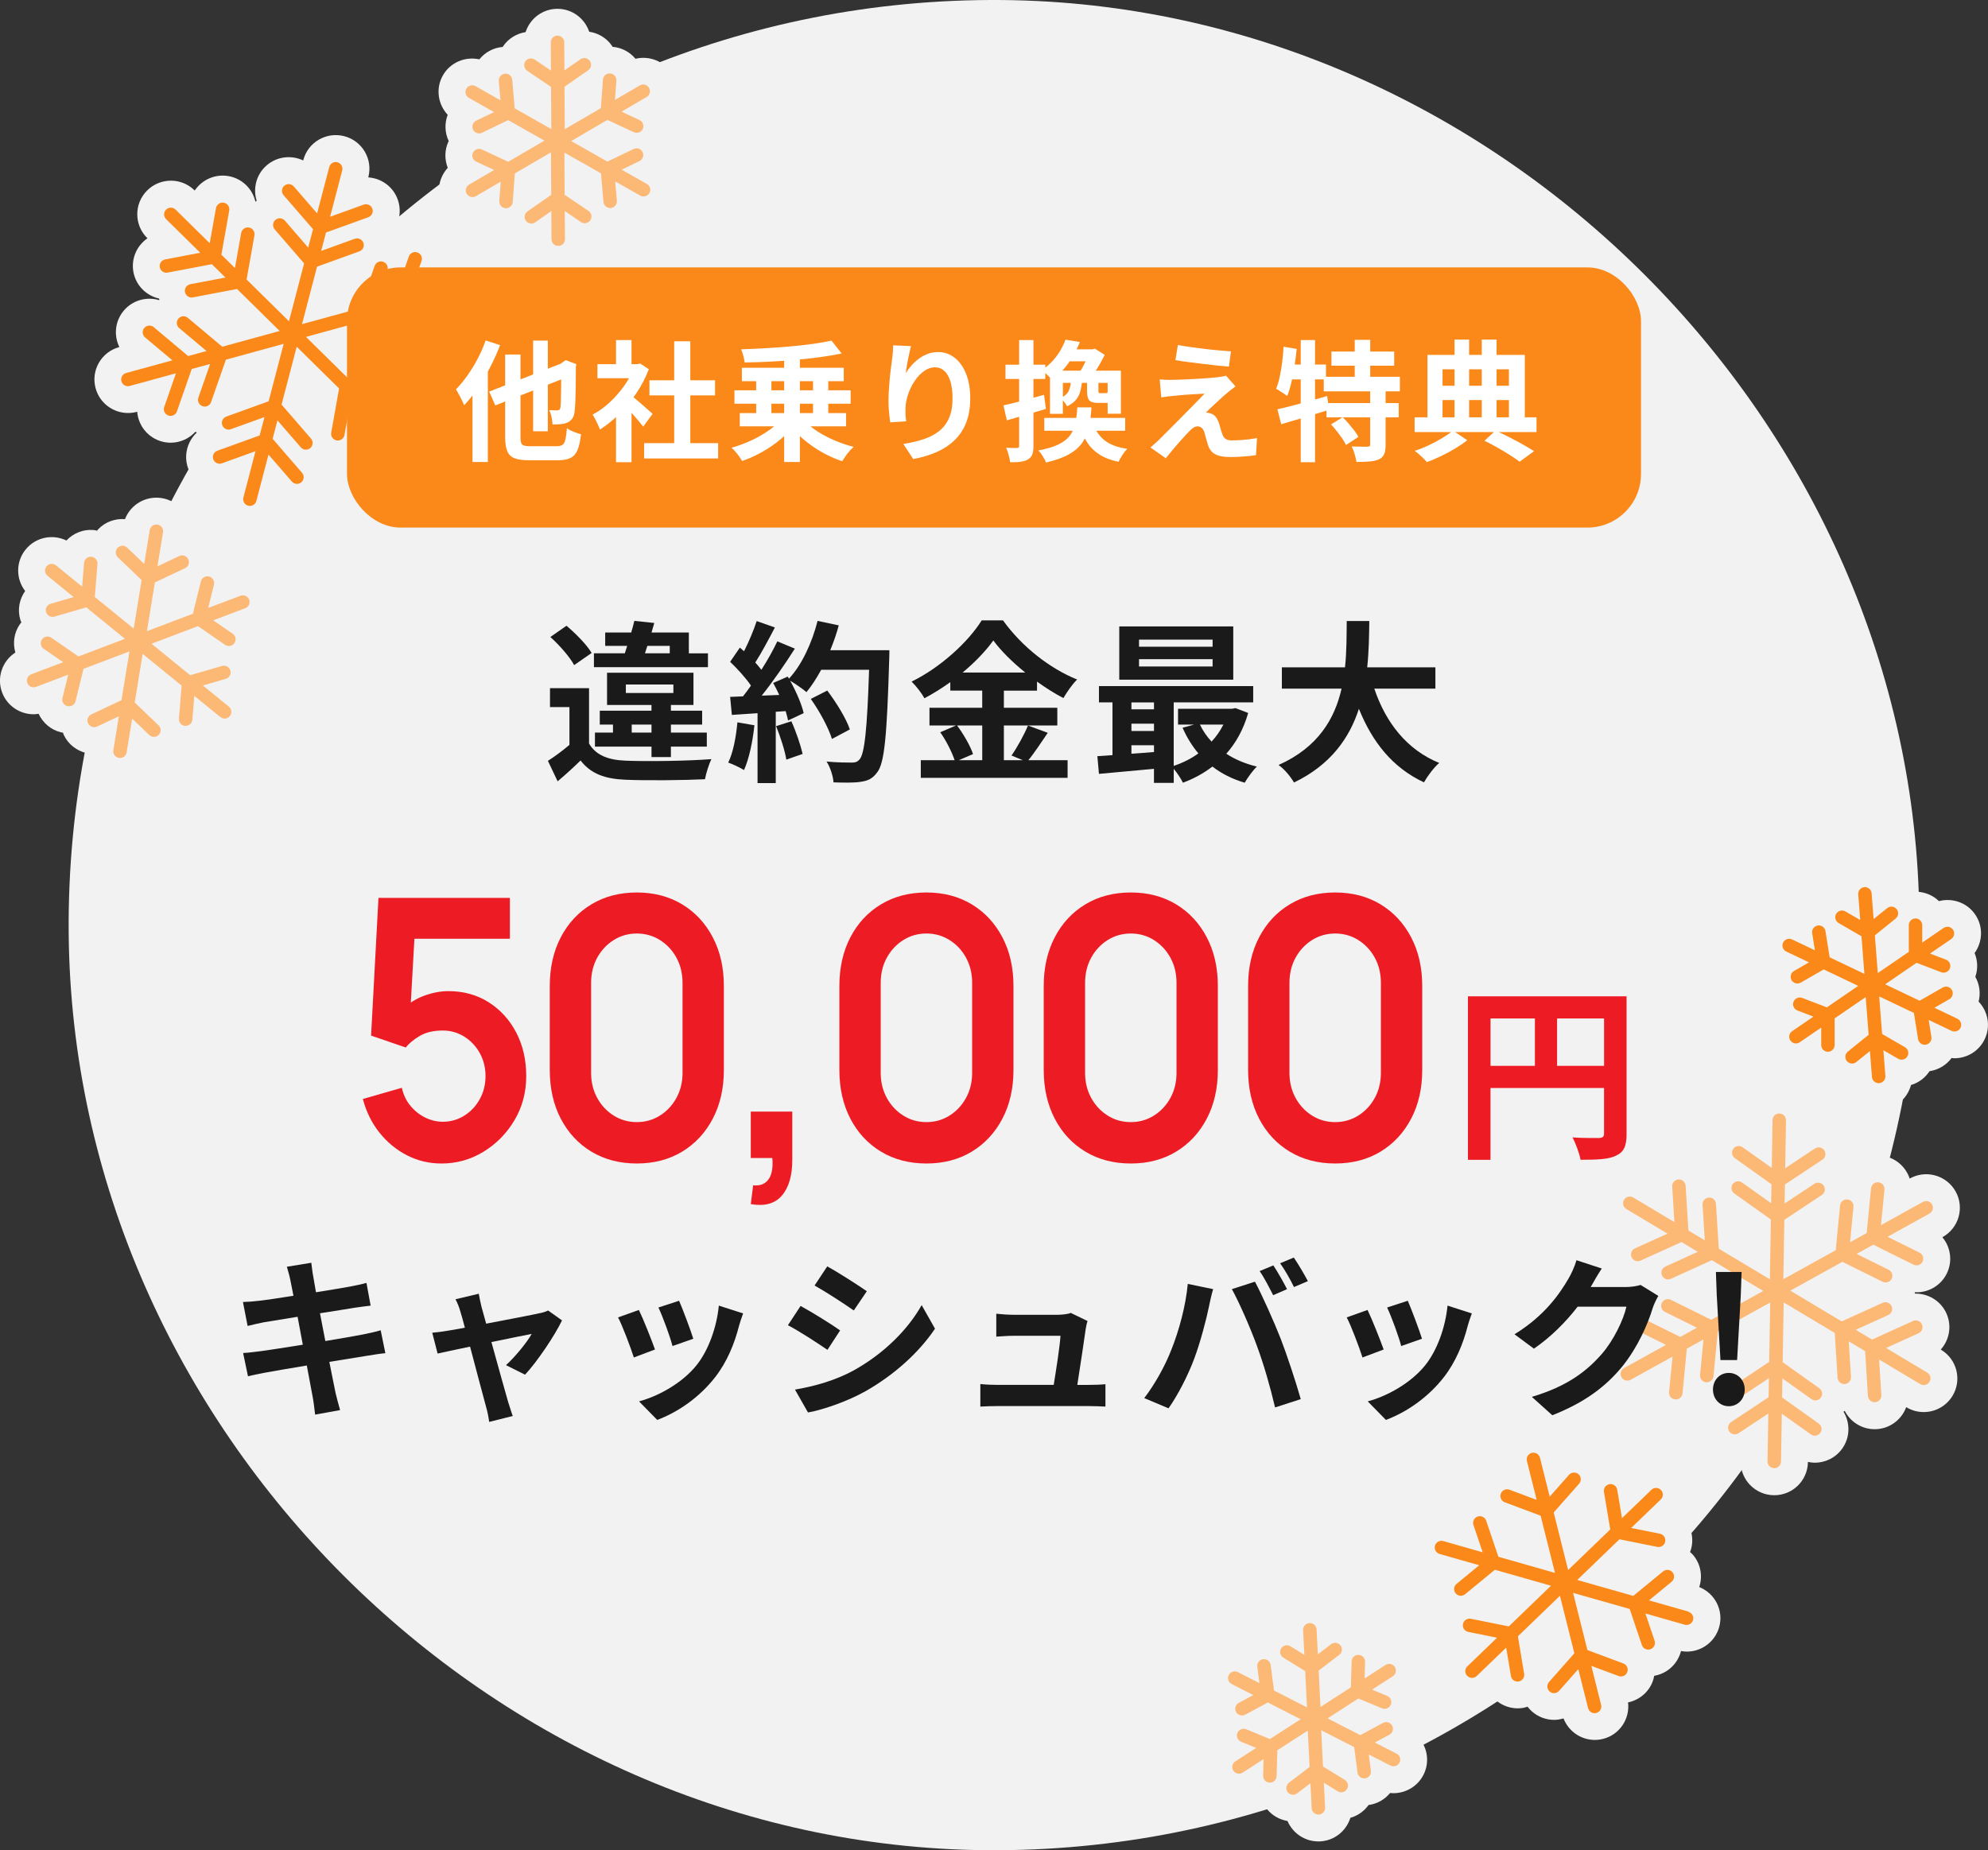 <?xml version="1.0" encoding="UTF-8"?>
<svg id="_レイヤー_2" data-name="レイヤー 2" xmlns="http://www.w3.org/2000/svg" viewBox="0 0 667.09 621">
  <rect x="0" y="0" width="667.09" height="621" fill="#333333" stroke="none"/>
  <defs>
    <style>
      .cls-1 {
        fill: #fcb875;
      }

      .cls-2 {
        fill: #ed1c24;
      }

      .cls-3 {
        fill: #fa8919;
      }

      .cls-4 {
        fill: #fff;
      }

      .cls-5 {
        fill: #f2f2f2;
      }

      .cls-6 {
        fill: #1a1a1a;
      }
    </style>
  </defs>
  <g id="_キャンペーン概要" data-name="キャンペーン概要">
    <g>
      <g>
        <path class="cls-5" d="M644.03,307.8c1.48,173.63-139.57,314.67-313.19,313.19-165.96-1.41-306.37-141.83-307.79-307.79C21.58,139.58,162.62-1.47,336.25.01c165.95,1.41,306.37,141.83,307.79,307.79Z"/>
        <g>
          <g>
            <path class="cls-5" d="M570.19,532.69c1.17-3.55.58-7.6-1.98-10.69-.33-.4-.72-.73-1.09-1.08.21-.55.39-1.12.51-1.71.79-3.93-.59-7.78-3.29-10.36,3.67-4.36,3.57-10.83-.47-15.02-4.05-4.2-10.55-4.53-15.05-1.01-2.5-2.74-6.28-4.22-10.21-3.56-.5.08-.97.25-1.44.39-.44-.57-.93-1.11-1.49-1.61-3.01-2.65-7.04-3.38-10.63-2.33-2.04-5.19-7.63-8.21-13.19-6.82-5.56,1.39-9.07,6.68-8.42,12.21-3.65.77-6.85,3.3-8.25,7.05-.24.63-.39,1.27-.51,1.91-.56.1-1.11.19-1.67.38-3.77,1.27-6.41,4.33-7.32,7.91-5.63-1-11.21,2.34-12.81,7.94-1.6,5.6,1.37,11.38,6.68,13.5-1.18,3.55-.58,7.6,1.97,10.7.34.41.74.73,1.12,1.08-.21.55-.41,1.11-.53,1.71-.8,3.94.59,7.79,3.31,10.37-3.7,4.36-3.6,10.87.46,15.06,2.22,2.29,5.16,3.44,8.12,3.44,2.47,0,4.91-.85,6.95-2.46,2.09,2.29,5.08,3.69,8.31,3.69.62,0,1.24-.05,1.87-.16.5-.08.97-.25,1.44-.39.44.57.93,1.11,1.49,1.61,2.15,1.89,4.81,2.81,7.46,2.81,1.06,0,2.1-.2,3.12-.49,1.69,4.37,5.89,7.22,10.49,7.22.91,0,1.83-.11,2.75-.34,5.58-1.39,9.08-6.7,8.42-12.25,3.66-.77,6.86-3.3,8.27-7.05.23-.62.38-1.25.5-1.88.56-.1,1.12-.23,1.68-.42,3.76-1.26,6.4-4.32,7.32-7.89.65.11,1.3.19,1.94.19,4.92,0,9.44-3.23,10.85-8.19,1.59-5.59-1.37-11.35-6.66-13.47Z"/>
            <path class="cls-5" d="M476.02,583.14c.7-2.61.47-5.46-.86-8.03.93-2.58.88-5.28-.01-7.69,2.74-3.67,3.09-8.78.45-12.85-2.63-4.04-7.42-5.81-11.88-4.83-1.83-1.81-4.28-2.99-7.02-3.21-1.8-2.19-4.25-3.53-6.86-3.96-1.81-4.19-6.04-7.04-10.88-6.8-4.85.24-8.8,3.51-10.18,7.88-2.41.67-4.58,2.15-6.13,4.31h0c-2.97.39-5.5,1.92-7.26,4.06-4.47-.43-8.95,1.83-11.12,6.06-2.17,4.23-1.38,9.18,1.58,12.55-.7,2.6-.47,5.45.86,8.03-.94,2.58-.88,5.27,0,7.68-2.75,3.67-3.11,8.78-.47,12.85,2.16,3.33,5.79,5.14,9.49,5.14.81,0,1.62-.11,2.43-.29,1.83,1.81,4.27,2.98,7.02,3.21,1.8,2.18,4.24,3.5,6.85,3.94,1.73,4.05,5.73,6.86,10.35,6.86.19,0,.38,0,.57-.01,4.86-.24,8.81-3.53,10.18-7.91,2.4-.68,4.56-2.15,6.1-4.3,0,0,0,0,0,0,2.96-.39,5.47-1.9,7.23-4.03.37.04.75.06,1.12.06,4.1,0,8.06-2.24,10.06-6.13,2.18-4.24,1.38-9.2-1.61-12.57Z"/>
            <path class="cls-5" d="M663.94,336.17c.69-2.71.38-5.68-1.1-8.31.93-2.7.78-5.52-.25-7.98,2.72-3.75,2.97-8.94.18-12.97-2.77-4.01-7.68-5.63-12.14-4.46-1.92-1.86-4.5-3.02-7.36-3.15-1.91-2.25-4.51-3.57-7.23-3.9-1.89-4.2-6.24-7-11.12-6.63-4.89.37-8.78,3.82-9.99,8.3-2.51.73-4.74,2.33-6.27,4.67-.04,0-.08,0-.12,0-3.03.48-5.57,2.13-7.27,4.4-4.53-.36-9.02,2.01-11.09,6.34-2.08,4.34-1.1,9.31,2.03,12.6-.69,2.71-.38,5.68,1.1,8.3-.93,2.7-.78,5.51.24,7.97-2.73,3.75-2.99,8.93-.21,12.97,2.19,3.18,5.72,4.89,9.31,4.89.96,0,1.93-.15,2.88-.4,1.92,1.85,4.5,3.01,7.35,3.13,1.9,2.24,4.49,3.51,7.21,3.85,1.76,4,5.74,6.74,10.29,6.74.29,0,.59-.01.89-.03,4.9-.38,8.78-3.85,9.98-8.33,2.49-.73,4.72-2.33,6.23-4.65.04,0,.08,0,.12-.01,3.03-.48,5.58-2.13,7.28-4.41.3.02.61.1.91.1,4.21,0,8.26-2.36,10.19-6.41,2.08-4.34,1.1-9.33-2.05-12.62Z"/>
            <path class="cls-5" d="M651.32,452.99l-.07-.04c2.89-3.23,3.78-7.97,1.87-12.17-1.92-4.21-6.12-6.66-10.47-6.59-.06-.11-.12-.21-.18-.31.03-.06.07-.11.1-.17.18,0,.36.03.55.03,4.15,0,8.15-2.29,10.12-6.26,2.05-4.13,1.32-8.9-1.46-12.22l.06-.04c5.45-3.02,7.42-9.88,4.39-15.31-3.03-5.44-9.9-7.4-15.35-4.38l-.07.04c-1.36-4.12-5.03-7.26-9.63-7.7-4.62-.44-8.84,1.96-10.95,5.76-.13,0-.26,0-.39,0-.03-.05-.05-.1-.08-.15,2.37-3.65,2.5-8.5-.07-12.35-2.56-3.84-7.06-5.59-11.34-4.85v-.09c.11-6.22-4.86-11.35-11.09-11.45-6.23-.13-11.37,4.85-11.48,11.07v.09c-4.25-.88-8.82.72-11.5,4.47-2.69,3.76-2.72,8.61-.48,12.34-.07.11-.13.23-.19.34-.06,0-.11,0-.17,0-1.99-3.87-6.13-6.42-10.75-6.12-4.61.29-8.39,3.31-9.88,7.37l-.07-.04c-5.34-3.2-12.28-1.48-15.49,3.86-3.21,5.33-1.48,12.25,3.87,15.45l.08.05c-2.9,3.23-3.79,7.98-1.87,12.17,1.89,4.15,5.99,6.6,10.28,6.6.06,0,.11-.02.17-.02.06.13.13.25.2.37-.02.04-.05.08-.08.12-4.35-.22-8.63,2.09-10.69,6.23-2.05,4.13-1.32,8.9,1.46,12.23l-.07.04c-5.45,3.02-7.42,9.88-4.39,15.31,2.06,3.71,5.91,5.8,9.88,5.8,1.85,0,3.73-.46,5.47-1.42l.07-.04c1.36,4.12,5.03,7.26,9.63,7.71.37.03.74.05,1.1.05,4.16,0,7.86-2.3,9.81-5.78.15,0,.31.02.46.02.02.03.03.07.05.1-2.37,3.65-2.5,8.5.06,12.35,2.56,3.84,7.07,5.6,11.35,4.85v.09c-.11,6.22,4.86,11.35,11.1,11.45.07,0,.13,0,.19,0,6.15,0,11.18-4.92,11.28-11.08v-.1c.76.16,1.53.27,2.3.27,3.52,0,6.99-1.64,9.2-4.72,2.69-3.76,2.72-8.61.48-12.34.06-.1.11-.2.17-.29.02,0,.03,0,.04,0,.06,0,.13,0,.19,0,1.89,3.64,5.68,6.1,10,6.1.24,0,.48,0,.72-.02,4.61-.29,8.39-3.31,9.88-7.38l.07.04c1.82,1.09,3.82,1.61,5.8,1.61,3.83,0,7.57-1.95,9.69-5.47,3.21-5.33,1.47-12.25-3.87-15.45Z"/>
            <path class="cls-3" d="M566.6,540.92l-13.27-3.78,7.6-6.24c.96-.79,1.1-2.21.31-3.17-.79-.96-2.22-1.1-3.18-.31l-10,8.22-18.8-5.35,14.16-13.65,12.69,2.55c.15.03.3.05.45.05,1.05,0,1.99-.74,2.21-1.81.25-1.22-.54-2.41-1.77-2.65l-9.64-1.94,9.92-9.57c.9-.86.93-2.29.06-3.18-.87-.9-2.29-.92-3.19-.06l-9.88,9.52-1.6-9.55c-.2-1.22-1.36-2.06-2.6-1.85-1.23.21-2.06,1.37-1.85,2.59l2.11,12.6-14.13,13.62-4.84-19.33,8.52-9.64c.82-.93.73-2.36-.2-3.18-.93-.82-2.36-.73-3.19.2l-6.47,7.32-3.27-13.05c-.3-1.21-1.53-1.94-2.74-1.64-1.21.3-1.95,1.52-1.64,2.73l3.27,13.04-9.13-3.41c-1.17-.44-2.47.15-2.9,1.32-.44,1.16.16,2.46,1.32,2.9l12.04,4.5,4.81,19.2-18.99-5.41-4.08-12.09c-.4-1.18-1.68-1.81-2.86-1.42-1.18.4-1.82,1.68-1.42,2.85l3.09,9.16-13.21-3.77c-1.2-.34-2.45.35-2.79,1.55-.34,1.2.35,2.44,1.55,2.78l13.29,3.79-7.6,6.25c-.96.79-1.1,2.21-.31,3.17.45.54,1.09.82,1.74.82.51,0,1.01-.17,1.43-.51l10-8.22,18.82,5.36-14.15,13.65-12.72-2.56c-1.22-.24-2.41.54-2.66,1.76-.25,1.22.54,2.41,1.77,2.65l9.66,1.95-9.96,9.61c-.9.86-.92,2.29-.05,3.18.44.46,1.03.69,1.62.69s1.13-.21,1.57-.63l9.89-9.53,1.59,9.52c.18,1.1,1.14,1.88,2.22,1.88.12,0,.25-.01.37-.03,1.23-.21,2.06-1.37,1.85-2.59l-2.1-12.57,14.11-13.61,4.84,19.31-8.51,9.63c-.82.93-.74,2.36.2,3.18.43.38.96.56,1.49.56.63,0,1.25-.26,1.69-.76l6.45-7.3,3.28,13.08c.26,1.02,1.18,1.71,2.19,1.71.18,0,.37-.02.55-.07,1.21-.3,1.94-1.53,1.64-2.73l-3.28-13.09,9.15,3.42c1.16.43,2.47-.15,2.91-1.32.44-1.16-.16-2.46-1.32-2.9l-12.06-4.5-4.81-19.2,19,5.41,4.08,12.1c.32.94,1.2,1.54,2.14,1.54.24,0,.48-.04.72-.12,1.18-.4,1.82-1.67,1.42-2.85l-3.09-9.16,13.19,3.76c.21.06.41.09.62.09.98,0,1.89-.65,2.17-1.64.34-1.2-.36-2.44-1.55-2.78Z"/>
            <path class="cls-1" d="M468.61,588.58l-7.28-3.72,4.89-2.63c1.1-.59,1.51-1.96.92-3.05-.59-1.09-1.96-1.51-3.06-.91l-7.62,4.1-10.99-5.62,10.33-6.67,7.94,3.29c.28.12.58.17.86.17.89,0,1.73-.52,2.09-1.39.48-1.15-.07-2.47-1.22-2.94l-5.07-2.1,6.98-4.51c1.04-.68,1.34-2.07.66-3.12-.68-1.04-2.08-1.34-3.12-.66l-7.02,4.54.16-5.59c.04-1.24-.94-2.28-2.19-2.32-1.28-.03-2.29.94-2.32,2.19l-.25,8.69-10.2,6.59-.61-12.21,6.91-5.28c.99-.76,1.18-2.17.42-3.16-.76-.99-2.18-1.17-3.17-.42l-4.44,3.39-.42-8.34c-.06-1.24-1.08-2.18-2.37-2.14-1.24.06-2.2,1.12-2.15,2.36l.42,8.3-4.68-2.88c-1.07-.66-2.45-.32-3.11.73-.65,1.06-.33,2.45.74,3.1l7.33,4.51.61,12.18-11.08-5.66-1.12-8.57c-.16-1.23-1.29-2.1-2.53-1.94-1.24.16-2.11,1.29-1.95,2.53l.72,5.5-7.25-3.7c-1.11-.57-2.47-.13-3.04.98-.57,1.11-.13,2.47.98,3.03l7.25,3.7-4.87,2.62c-1.1.59-1.51,1.96-.92,3.05.41.75,1.19,1.18,1.99,1.18.36,0,.73-.09,1.07-.27l7.61-4.09,11,5.62-10.32,6.66-7.94-3.29c-1.16-.47-2.47.07-2.95,1.22-.48,1.15.07,2.47,1.22,2.94l5.07,2.1-6.99,4.51c-1.05.68-1.35,2.07-.67,3.11.43.67,1.16,1.03,1.9,1.03.42,0,.84-.12,1.22-.36l7.04-4.55-.16,5.59c-.04,1.24.95,2.28,2.19,2.32.02,0,.05,0,.07,0,1.22,0,2.22-.97,2.26-2.19l.25-8.69,10.22-6.6.61,12.21-6.93,5.29c-.99.76-1.18,2.17-.42,3.16.44.58,1.12.88,1.79.88.48,0,.96-.15,1.37-.46l4.46-3.41.42,8.38c.06,1.2,1.06,2.14,2.25,2.14.04,0,.08,0,.11,0,1.25-.06,2.2-1.12,2.14-2.36l-.42-8.31,4.66,2.87c1.06.65,2.45.32,3.11-.73.65-1.06.33-2.45-.74-3.1l-7.31-4.5-.61-12.17,11.07,5.65,1.12,8.56c.15,1.13,1.12,1.96,2.24,1.96.1,0,.2,0,.3-.02,1.24-.16,2.11-1.29,1.95-2.53l-.72-5.48,7.27,3.71c.33.17.68.25,1.03.25.82,0,1.61-.45,2.01-1.23.57-1.11.13-2.46-.98-3.03Z"/>
            <path class="cls-3" d="M656.78,341.9l-7.68-3.66,5.04-2.89c1.08-.62,1.45-2,.83-3.08-.62-1.08-2-1.45-3.08-.83l-7.74,4.44-11.57-5.51,10.53-7.22,8.27,3.16c.27.1.54.15.81.15.91,0,1.76-.55,2.11-1.45.45-1.16-.13-2.46-1.3-2.91l-5.37-2.05,7.13-4.89c1.03-.71,1.29-2.11.58-3.13-.71-1.03-2.11-1.28-3.14-.58l-7.18,4.92v-5.85c.01-1.24-1-2.25-2.24-2.26h0c-1.25,0-2.26,1.01-2.26,2.25v8.96s-10.41,7.13-10.41,7.13l-.98-12.66,6.97-5.64c.97-.78,1.12-2.2.33-3.17-.79-.97-2.21-1.11-3.17-.33l-4.55,3.68-.67-8.66c-.09-1.24-1.2-2.15-2.42-2.08-1.24.1-2.18,1.18-2.08,2.42l.67,8.62-4.99-2.88c-1.08-.62-2.46-.26-3.08.82-.62,1.08-.26,2.45.82,3.08l7.67,4.44.98,12.62-11.66-5.56-1.4-8.8c-.2-1.23-1.36-2.06-2.58-1.87-1.23.2-2.07,1.35-1.88,2.58l.91,5.74-7.66-3.65c-1.12-.53-2.47-.06-3.01,1.06-.54,1.12-.06,2.47,1.06,3l7.64,3.64-5.03,2.89c-1.08.62-1.45,2-.83,3.08.42.73,1.18,1.13,1.96,1.13.38,0,.77-.1,1.12-.3l7.72-4.43,11.57,5.52-10.52,7.21-8.27-3.16c-1.16-.45-2.47.13-2.92,1.3-.45,1.16.13,2.46,1.3,2.91l5.37,2.06-7.14,4.9c-1.03.7-1.29,2.11-.58,3.13.44.64,1.14.98,1.86.98.44,0,.89-.13,1.28-.4l7.2-4.93v5.86c-.01,1.24,1,2.25,2.24,2.26h0c1.25,0,2.26-1.01,2.26-2.25v-8.96s10.43-7.14,10.43-7.14l.99,12.65-6.98,5.65c-.97.78-1.12,2.2-.33,3.17.45.55,1.1.83,1.75.83.5,0,1-.17,1.42-.5l4.57-3.69.68,8.7c.09,1.18,1.08,2.08,2.25,2.08.06,0,.12,0,.18,0,1.24-.1,2.17-1.18,2.08-2.42l-.67-8.63,4.97,2.87c1.08.62,2.46.26,3.08-.82.62-1.08.26-2.45-.82-3.08l-7.66-4.43-.98-12.61,11.65,5.55,1.4,8.78c.18,1.11,1.14,1.9,2.23,1.9.12,0,.24,0,.36-.03,1.23-.2,2.07-1.35,1.88-2.58l-.91-5.72,7.67,3.66c.31.15.65.22.97.22.84,0,1.65-.47,2.04-1.28.54-1.12.06-2.47-1.06-3Z"/>
            <path class="cls-1" d="M648.33,404.28c-.61-1.09-1.98-1.48-3.07-.88l-14.07,7.79,1.15-11.91c.12-1.24-.79-2.34-2.03-2.46-1.24-.1-2.34.79-2.47,2.03l-1.45,15-5.59,3.1,1.15-11.91c.12-1.24-.79-2.34-2.03-2.46-1.24-.11-2.34.79-2.47,2.03l-1.45,15-17.59,9.74.34-19.94,12.58-8.34c1.04-.69,1.32-2.09.63-3.12-.69-1.04-2.09-1.32-3.13-.63l-9.99,6.62.11-6.38,12.58-8.34c1.04-.69,1.32-2.09.63-3.12-.69-1.03-2.09-1.32-3.13-.63l-9.99,6.62.27-16.07c.02-1.24-.97-2.27-2.22-2.29-1.24-.1-2.27.97-2.29,2.21l-.27,16.07-9.76-6.95c-1.01-.72-2.43-.49-3.15.52-.72,1.01-.49,2.42.53,3.14l12.29,8.75-.11,6.38-9.76-6.95c-1.01-.72-2.42-.49-3.15.52-.72,1.01-.49,2.42.53,3.14l12.29,8.75-.34,20.06-17.14-10.26-.95-15.04c-.08-1.24-1.15-2.22-2.39-2.11-1.24.08-2.19,1.15-2.11,2.39l.75,11.94-5.49-3.28-.95-15.04c-.08-1.24-1.17-2.19-2.39-2.11-1.24.08-2.19,1.15-2.11,2.39l.75,11.94-13.81-8.27c-1.07-.64-2.46-.29-3.1.77-.64,1.07-.3,2.45.77,3.09l13.81,8.27-10.92,4.96c-1.13.52-1.64,1.85-1.12,2.98.38.83,1.2,1.32,2.06,1.32.31,0,.63-.06.93-.2l13.75-6.24,5.49,3.28-10.92,4.96c-1.13.52-1.64,1.85-1.12,2.98.38.83,1.2,1.32,2.06,1.32.31,0,.63-.06.93-.2l13.75-6.25,17.25,10.32-17.47,9.68-13.52-6.7c-1.11-.55-2.47-.1-3.03,1.02-.55,1.11-.1,2.47,1.02,3.02l10.74,5.32-5.59,3.1-13.52-6.7c-1.11-.55-2.47-.1-3.03,1.02-.55,1.11-.1,2.47,1.02,3.02l10.74,5.32-14.07,7.79c-1.09.6-1.48,1.97-.88,3.06.41.74,1.18,1.16,1.98,1.16.37,0,.75-.09,1.09-.28l14.07-7.79-1.15,11.91c-.12,1.24.79,2.34,2.03,2.46.07,0,.15.01.22.01,1.15,0,2.13-.87,2.25-2.04l1.45-15,5.59-3.1-1.15,11.91c-.12,1.24.79,2.34,2.03,2.46.07,0,.15.01.22.01,1.15,0,2.13-.87,2.25-2.04l1.45-15,17.59-9.74-.34,19.94-12.58,8.34c-1.04.69-1.32,2.09-.63,3.12.69,1.04,2.09,1.32,3.13.63l9.99-6.62-.11,6.38-12.58,8.34c-1.04.69-1.32,2.09-.63,3.12.69,1.04,2.09,1.32,3.13.63l9.99-6.62-.27,16.07c-.02,1.24.97,2.27,2.22,2.29.01,0,.03,0,.04,0,1.23,0,2.24-.98,2.26-2.22l.27-16.07,9.76,6.95c.4.28.86.42,1.31.42.7,0,1.4-.33,1.84-.94.72-1.01.49-2.42-.53-3.14l-12.29-8.75.11-6.38,9.76,6.95c.4.28.86.42,1.31.42.7,0,1.4-.33,1.84-.94.72-1.01.49-2.42-.53-3.14l-12.29-8.75.34-20.07,17.13,10.26.95,15.04c.08,1.19,1.07,2.11,2.25,2.11.05,0,.1,0,.14,0,1.24-.08,2.19-1.15,2.11-2.39l-.75-11.94,5.49,3.28.95,15.04c.08,1.19,1.07,2.11,2.25,2.11.05,0,.1,0,.14,0,1.24-.08,2.19-1.15,2.11-2.39l-.75-11.95,13.81,8.26c.36.22.76.32,1.16.32.77,0,1.52-.39,1.94-1.09.64-1.07.3-2.45-.77-3.09l-13.8-8.26,10.91-4.96c1.13-.52,1.64-1.85,1.12-2.98-.52-1.13-1.86-1.64-2.99-1.12l-13.74,6.24-5.49-3.28,10.91-4.96c1.13-.51,1.64-1.85,1.12-2.98-.52-1.13-1.85-1.63-2.99-1.12l-13.74,6.24-17.25-10.32,17.47-9.68,13.52,6.7c.32.16.66.24,1,.24.83,0,1.63-.46,2.02-1.25.55-1.11.1-2.47-1.02-3.02l-10.74-5.32,5.59-3.1,13.52,6.7c.32.16.66.24,1,.24.83,0,1.63-.46,2.02-1.25.55-1.11.1-2.47-1.02-3.02l-10.74-5.32,14.07-7.79c1.09-.6,1.48-1.97.88-3.06Z"/>
          </g>
          <g>
            <path class="cls-5" d="M224.13,56.03c1.05-2.77,1.03-5.93-.33-8.81.02-.03.04-.06.06-.1,1.37-2.92,1.35-6.12.25-8.9,3.26-3.55,4.03-8.9,1.47-13.28-2.57-4.38-7.64-6.33-12.34-5.22-1.86-2.23-4.57-3.75-7.7-4.01-.08-.13-.13-.27-.22-.39-1.85-2.65-4.64-4.23-7.61-4.67-1.51-4.46-5.68-7.69-10.65-7.69h-.07c-5,.03-9.17,3.32-10.62,7.82-2.96.47-5.74,2.09-7.56,4.76-.05.07-.07.15-.12.22-.01,0-.02,0-.04,0-3.19.27-5.94,1.86-7.8,4.16-4.71-1.04-9.74.99-12.24,5.39-2.49,4.39-1.66,9.72,1.62,13.22-1.05,2.77-1.03,5.93.34,8.82-.02.03-.04.06-.06.09-1.37,2.92-1.35,6.11-.26,8.89-3.24,3.54-4.01,8.88-1.46,13.24,2.1,3.59,5.88,5.59,9.76,5.59.86,0,1.72-.11,2.58-.32,1.86,2.23,4.57,3.74,7.69,4.01.08.13.13.27.22.39,1.86,2.66,4.66,4.26,7.64,4.69,1.52,4.43,5.69,7.64,10.63,7.64h.07c4.98-.03,9.15-3.3,10.61-7.79,2.96-.47,5.73-2.09,7.55-4.76.05-.07.07-.15.12-.22.01,0,.03,0,.04,0,3.17-.27,5.91-1.84,7.77-4.11.81.18,1.63.29,2.45.29,3.93,0,7.74-2.05,9.82-5.7,2.51-4.4,1.68-9.74-1.63-13.24Z"/>
            <path class="cls-5" d="M92.04,198.06c-1.93-5.06-7.11-7.92-12.27-7.13-1.4-2.98-4.04-5.35-7.49-6.2-.22-.05-.44-.05-.66-.09-.1-.27-.16-.54-.29-.8-1.52-3.21-4.38-5.32-7.59-6.08-.25-5.2-4.1-9.71-9.46-10.58-5.36-.87-10.46,2.19-12.34,7.06-3.24-.24-6.57.86-8.99,3.39-.14.15-.24.32-.37.48-.4-.08-.79-.19-1.2-.22-3.56-.3-6.82,1.12-9.09,3.52-4.6-2.23-10.29-1.14-13.66,2.99-3.38,4.13-3.31,9.91-.19,13.96-1.9,2.7-2.64,6.18-1.64,9.59.1.34.25.65.37.97-.16.2-.35.37-.5.59-2,2.89-2.41,6.37-1.52,9.5-4.38,2.83-6.35,8.41-4.42,13.47,1.72,4.49,6,7.25,10.55,7.25.56,0,1.12-.07,1.68-.15,1.4,2.99,4.04,5.37,7.5,6.21.22.05.45.08.67.12.1.26.16.52.28.77,1.52,3.2,4.37,5.31,7.58,6.08.26,5.18,4.1,9.67,9.44,10.54.62.1,1.23.15,1.84.15,4.65,0,8.8-2.88,10.48-7.17.3.02.59.08.89.08,2.97,0,5.94-1.16,8.15-3.47.14-.15.24-.32.38-.48.4.08.79.19,1.2.22.31.03.62.04.93.04,3.2,0,6.11-1.38,8.18-3.58,1.55.74,3.21,1.14,4.87,1.14,3.27,0,6.52-1.41,8.75-4.14,3.37-4.12,3.3-9.88.21-13.93,1.9-2.7,2.63-6.18,1.64-9.59-.1-.33-.25-.61-.37-.92.17-.21.35-.41.5-.64,2-2.88,2.41-6.36,1.52-9.48,4.39-2.82,6.37-8.4,4.44-13.47Z"/>
            <path class="cls-5" d="M164.5,93.82c-1.65-6-7.86-9.53-13.87-7.88l-.08.02c-.34-4.32-3.17-8.24-7.53-9.76-4.38-1.52-9.05-.19-12.01,3.01-.13-.04-.25-.06-.38-.09-.02-.05-.03-.11-.04-.17,3.16-2.99,4.44-7.67,2.86-12.02-1.57-4.34-5.54-7.11-9.87-7.39l.02-.09c1.57-6.02-2.04-12.17-8.07-13.74-6.04-1.57-12.2,2.03-13.77,8.05l-.02.09c-3.92-1.86-8.73-1.38-12.23,1.63-3.51,3.02-4.69,7.73-3.39,11.88-.1.09-.18.19-.27.28-.06-.01-.11-.03-.16-.05-1.01-4.23-4.43-7.67-9-8.48-4.56-.8-8.94,1.24-11.35,4.84l-.06-.06c-4.43-4.37-11.58-4.33-15.96.1-4.38,4.43-4.34,11.56.1,15.93l.06.06c-3.57,2.46-5.56,6.86-4.7,11.38.87,4.54,4.36,7.88,8.6,8.85.03.14.08.27.12.41-.04.04-.08.07-.11.11-4.18-1.24-8.88,0-11.86,3.53-2.97,3.53-3.39,8.34-1.48,12.22l-.07.02c-6.01,1.65-9.55,7.85-7.89,13.84,1.38,5,5.92,8.28,10.88,8.28.99,0,2-.13,3-.4l.07-.02c.34,4.32,3.17,8.24,7.53,9.76,1.23.43,2.48.63,3.71.63,3.15,0,6.14-1.35,8.26-3.64.14.04.28.07.42.11.01.05.02.1.04.15-3.16,2.99-4.44,7.67-2.86,12.02,1.57,4.33,5.54,7.1,9.87,7.39l-.02.08c-1.58,6.02,2.04,12.17,8.07,13.74.96.25,1.92.37,2.86.37,5.01,0,9.59-3.35,10.91-8.42l.02-.1c1.53.73,3.19,1.12,4.86,1.12,2.61,0,5.24-.9,7.37-2.74,3.51-3.02,4.69-7.73,3.39-11.88.1-.09.18-.19.27-.28.06.01.11.03.17.05,1.01,4.23,4.43,7.67,9,8.48.67.12,1.33.18,1.99.18,3.81,0,7.28-1.95,9.34-5.02l.07.07c2.2,2.17,5.07,3.25,7.93,3.25s5.82-1.12,8.03-3.35c4.38-4.43,4.34-11.56-.1-15.93l-.06-.06c3.58-2.46,5.57-6.86,4.7-11.39-.87-4.54-4.37-7.91-8.61-8.87-.03-.13-.08-.26-.12-.39.05-.05.1-.09.14-.13,1.05.31,2.12.5,3.2.5,3.21,0,6.41-1.36,8.64-4.01,2.97-3.53,3.39-8.34,1.48-12.22l.08-.02c6.01-1.65,9.55-7.85,7.89-13.84Z"/>
            <path class="cls-1" d="M217.06,61.75l-8.46-4.8,5.98-2.89c1.12-.54,1.59-1.89,1.05-3.01-.54-1.12-1.89-1.59-3.02-1.05l-8.78,4.24-12.16-6.9,12.15-7.1,8.85,4.13c.31.14.63.21.96.21.85,0,1.66-.48,2.05-1.3.53-1.13.04-2.47-1.09-2.99l-6.03-2.82,8.41-4.91c1.08-.63,1.44-2.01.81-3.08-.63-1.07-2.01-1.44-3.09-.81l-8.34,4.87.48-6.48c.09-1.24-.84-2.32-2.09-2.41-1.23-.1-2.33.84-2.42,2.08l-.7,9.57-12.11,7.07-.09-14.25,7.94-5.53c1.02-.71,1.27-2.12.56-3.14-.72-1.02-2.12-1.27-3.14-.56l-5.39,3.76-.06-9.46c0-1.24-.98-2.19-2.27-2.24-1.25,0-2.25,1.02-2.24,2.27l.06,9.47-5.45-3.69c-1.03-.7-2.43-.43-3.14.6-.7,1.03-.43,2.43.6,3.13l8.02,5.44.09,14.16-12.29-6.97-.83-9.57c-.11-1.24-1.17-2.18-2.44-2.05-1.24.11-2.16,1.2-2.06,2.44l.56,6.49-8.38-4.75c-1.09-.61-2.46-.23-3.08.85-.61,1.08-.23,2.46.85,3.07l8.44,4.78-5.98,2.88c-1.12.54-1.59,1.89-1.05,3.01.39.8,1.2,1.27,2.03,1.27.33,0,.66-.07.98-.23l8.78-4.24,12.15,6.89-12.15,7.1-8.83-4.12c-1.13-.53-2.47-.04-3,1.08-.53,1.13-.04,2.47,1.09,2.99l6.01,2.81-8.38,4.89c-1.08.63-1.44,2-.81,3.08.42.72,1.17,1.12,1.95,1.12.39,0,.78-.1,1.13-.31l8.33-4.86-.48,6.5c-.09,1.24.84,2.32,2.09,2.41.06,0,.11,0,.17,0,1.17,0,2.16-.9,2.25-2.09l.71-9.59,12.12-7.08.09,14.27-7.96,5.54c-1.02.71-1.27,2.12-.56,3.14.44.63,1.14.96,1.85.96.45,0,.9-.13,1.29-.41l5.41-3.77.06,9.44c0,1.24,1.02,2.24,2.26,2.24h.01c1.25,0,2.25-1.02,2.24-2.27l-.06-9.43,5.43,3.69c1.03.7,2.44.43,3.14-.6.7-1.03.43-2.43-.6-3.13l-8.01-5.43-.09-14.16,12.28,6.97.83,9.57c.1,1.17,1.09,2.06,2.25,2.06.06,0,.13,0,.2,0,1.24-.11,2.16-1.2,2.06-2.44l-.56-6.48,8.39,4.76c.35.2.74.29,1.11.29.79,0,1.55-.41,1.97-1.14.62-1.08.24-2.46-.85-3.07Z"/>
            <path class="cls-1" d="M83.6,201.26c-.44-1.16-1.75-1.74-2.91-1.31l-10.83,4.11,1.93-7.84c.3-1.21-.44-2.43-1.66-2.73-1.22-.3-2.43.44-2.73,1.65l-2.67,10.86-15.43,5.85,2.66-16.36,10.14-4.79c1.13-.53,1.61-1.88,1.07-3-.54-1.12-1.88-1.6-3.01-1.07l-7.32,3.46,1.86-11.43c.2-1.23-.63-2.39-1.87-2.58-1.23-.2-2.39.63-2.59,1.86l-1.85,11.34-5.73-5.48c-.9-.86-2.33-.83-3.19.07-.86.9-.83,2.32.07,3.19l7.98,7.62-2.66,16.31-13.05-10.62.9-11.07c.1-1.24-.82-2.33-2.07-2.43-1.25-.1-2.33.82-2.43,2.06l-.65,7.97-8.76-7.13c-.97-.79-2.39-.64-3.18.32-.79.96-.64,2.38.32,3.17l8.77,7.14-7.71,2.24c-1.2.35-1.88,1.6-1.54,2.79.29.98,1.19,1.62,2.17,1.62.21,0,.42-.03.63-.09l10.7-3.11,12.97,10.56-15.6,5.92-9.1-6.28c-1.03-.71-2.43-.45-3.14.57-.71,1.02-.45,2.43.57,3.13l6.54,4.51-10.73,4.07c-1.17.44-1.75,1.75-1.3,2.91.34.9,1.2,1.45,2.11,1.45.27,0,.54-.05.81-.15l10.8-4.1-1.93,7.84c-.3,1.21.44,2.43,1.66,2.72.18.04.36.06.54.06,1.02,0,1.94-.69,2.19-1.72l2.67-10.86,15.42-5.85-2.67,16.37-10.12,4.78c-1.13.53-1.61,1.88-1.07,3,.53,1.12,1.88,1.6,3.01,1.07l7.3-3.45-1.86,11.38c-.2,1.23.63,2.39,1.86,2.59.12.02.25.03.37.03,1.09,0,2.04-.78,2.23-1.89l1.85-11.32,5.75,5.5c.44.42,1,.63,1.56.63.59,0,1.19-.23,1.63-.69.86-.9.83-2.32-.07-3.19l-8-7.64,2.66-16.33,13.07,10.64-.9,11.08c-.1,1.24.82,2.33,2.07,2.43.06,0,.12,0,.19,0,1.16,0,2.15-.89,2.25-2.07l.65-7.99,8.74,7.11c.42.34.92.51,1.43.51.65,0,1.3-.28,1.75-.83.79-.96.64-2.38-.32-3.17l-8.73-7.11,7.69-2.23c1.2-.35,1.88-1.6,1.54-2.79-.35-1.19-1.6-1.88-2.8-1.53l-10.68,3.1-12.98-10.56,15.58-5.91,9.1,6.27c.39.27.84.4,1.28.4.72,0,1.42-.34,1.86-.97.71-1.02.45-2.43-.57-3.13l-6.54-4.51,10.75-4.08c1.17-.44,1.75-1.74,1.31-2.91Z"/>
            <path class="cls-3" d="M155.79,96.21c-.33-1.2-1.57-1.91-2.77-1.58l-15.52,4.26,3.95-11.3c.41-1.18-.21-2.46-1.39-2.87-1.18-.41-2.46.21-2.88,1.39l-4.97,14.23-6.17,1.69,3.94-11.3c.41-1.18-.21-2.46-1.39-2.87-1.18-.41-2.46.21-2.88,1.39l-4.97,14.23-19.4,5.32,5.05-19.3,14.2-5.13c1.17-.42,1.78-1.72,1.35-2.88-.42-1.17-1.72-1.77-2.89-1.35l-11.28,4.08,1.62-6.18,14.2-5.13c1.17-.42,1.78-1.72,1.35-2.88-.42-1.17-1.72-1.77-2.89-1.35l-11.28,4.08,4.07-15.55c.31-1.2-.41-2.43-1.61-2.75-1.22-.32-2.44.41-2.75,1.61l-4.07,15.55-7.83-9.05c-.81-.94-2.24-1.04-3.18-.23-.94.81-1.05,2.23-.23,3.18l9.87,11.4-1.62,6.18-7.83-9.06c-.81-.94-2.24-1.04-3.18-.23-.94.81-1.05,2.23-.23,3.18l9.87,11.41-5.08,19.42-14.22-14.01,2.64-14.84c.22-1.22-.6-2.39-1.83-2.61-1.23-.22-2.4.6-2.62,1.82l-2.1,11.78-4.55-4.48,2.64-14.84c.22-1.22-.6-2.39-1.83-2.61-1.23-.22-2.4.6-2.62,1.82l-2.1,11.78-11.46-11.29c-.89-.87-2.32-.87-3.19.02-.88.89-.87,2.31.02,3.19l11.45,11.28-11.78,2.24c-1.23.23-2.03,1.41-1.8,2.63.21,1.08,1.15,1.83,2.22,1.83.14,0,.28-.01.43-.04l14.83-2.82,4.55,4.48-11.78,2.24c-1.23.23-2.03,1.41-1.8,2.63.21,1.08,1.15,1.83,2.22,1.83.14,0,.28-.01.43-.04l14.83-2.82,14.31,14.1-19.27,5.28-11.55-9.7c-.95-.8-2.38-.68-3.18.27-.8.95-.68,2.37.28,3.17l9.17,7.7-6.17,1.69-11.55-9.7c-.95-.8-2.38-.68-3.18.27-.8.95-.68,2.37.27,3.17l9.17,7.7-15.52,4.25c-1.2.33-1.91,1.57-1.58,2.77.27,1,1.18,1.66,2.18,1.66.2,0,.4-.03.6-.08l15.52-4.25-3.94,11.3c-.41,1.18.21,2.46,1.39,2.87.25.09.5.13.74.13.93,0,1.81-.58,2.13-1.51l4.97-14.23,6.17-1.69-3.94,11.3c-.41,1.18.21,2.46,1.39,2.87.25.09.5.13.74.13.93,0,1.81-.58,2.13-1.51l4.97-14.23,19.39-5.32-5.05,19.29-14.2,5.13c-1.17.42-1.78,1.71-1.35,2.88.42,1.17,1.72,1.77,2.89,1.35l11.27-4.07-1.62,6.17-14.2,5.13c-1.17.42-1.78,1.71-1.35,2.88.42,1.17,1.72,1.77,2.89,1.35l11.27-4.08-4.07,15.55c-.32,1.2.41,2.43,1.61,2.75.19.05.38.07.57.07,1,0,1.92-.67,2.18-1.68l4.07-15.55,7.84,9.06c.45.52,1.08.78,1.71.78.52,0,1.05-.18,1.47-.55.94-.81,1.05-2.23.23-3.18l-9.87-11.41,1.62-6.18,7.84,9.06c.45.52,1.08.78,1.71.78.52,0,1.05-.18,1.47-.55.94-.81,1.05-2.24.23-3.18l-9.87-11.41,5.08-19.42,14.22,14.01-2.64,14.83c-.22,1.22.6,2.39,1.83,2.61.13.02.27.03.4.03,1.07,0,2.03-.77,2.22-1.86l2.1-11.78,4.55,4.48-2.64,14.83c-.22,1.22.6,2.39,1.83,2.61.13.02.27.03.4.03,1.07,0,2.03-.77,2.22-1.86l2.1-11.78,11.46,11.29c.44.43,1.01.65,1.59.65s1.16-.22,1.61-.67c.88-.88.87-2.31-.02-3.19l-11.46-11.29,11.78-2.24c1.22-.23,2.03-1.41,1.8-2.63-.23-1.22-1.42-2.02-2.64-1.79l-14.84,2.83-4.55-4.48,11.78-2.24c1.22-.23,2.03-1.41,1.8-2.63-.23-1.22-1.42-2.03-2.64-1.79l-14.84,2.83-14.31-14.1,19.27-5.28,11.55,9.7c.42.35.94.53,1.45.53.64,0,1.28-.27,1.73-.8.8-.95.68-2.37-.27-3.17l-9.17-7.7,6.17-1.69,11.55,9.7c.42.35.94.53,1.45.53.64,0,1.28-.27,1.73-.8.8-.95.68-2.37-.27-3.17l-9.17-7.7,15.52-4.25c1.2-.33,1.91-1.57,1.58-2.77Z"/>
          </g>
        </g>
      </g>
      <rect class="cls-3" x="116.44" y="89.75" width="434.21" height="87.33" rx="18" ry="18"/>
      <g>
        <path class="cls-6" d="M197.66,249.55c2.27,3.9,6.35,5.53,12.29,5.76,6.99.29,20.73.12,28.76-.52-.81,1.63-1.81,4.83-2.15,6.75-7.22.35-19.56.47-26.67.17-6.93-.29-11.59-1.98-15.08-6.46-2.33,2.27-4.72,4.48-7.69,6.99l-3.26-6.87c2.27-1.45,4.89-3.38,7.22-5.36v-12.69h-6.52v-6.35h13.1v18.57ZM192.66,223.23c-1.46-2.74-4.95-6.7-7.98-9.43l5.41-3.78c3.09,2.62,6.81,6.35,8.44,9.14l-5.88,4.08ZM237.55,223.93h-38.25v-4.66h10.36c.29-.82.52-1.63.81-2.5h-7.39v-4.48h8.73c.41-1.34.76-2.68,1.05-3.9l6.7.7c-.29,1.05-.64,2.1-.93,3.2h12.52v6.99h6.41v4.66ZM218.62,254.09v-3.49h-18.98v-4.72h6.05v-2.68h-4.43v-4.66h17.35v-1.92h-14.91v-10.83h29v10.83h-7.57v1.92h10.48v4.66h-10.48v2.68h12.05v4.72h-12.05v3.49h-6.52ZM210.01,232.6h15.95v-2.85h-15.95v2.85ZM218.62,245.88v-2.68h-6.64v2.68h6.64ZM216.41,219.27h8.33v-2.5h-7.51l-.81,2.5Z"/>
        <path class="cls-6" d="M253.15,243.43c-.58,5.47-1.8,11.3-3.49,15.02-1.22-.76-3.78-1.98-5.3-2.5,1.69-3.43,2.62-8.62,3.09-13.51l5.71.99ZM298.44,218.22s0,2.33-.06,3.2c-.76,25.5-1.57,34.7-4.02,37.79-1.63,2.21-3.14,2.85-5.59,3.2-2.1.35-5.71.29-9.08.18-.12-1.98-1.05-5.01-2.33-6.99,3.67.35,6.99.35,8.56.35,1.11,0,1.75-.23,2.45-.99,1.75-1.81,2.62-10.3,3.26-30.16h-16.07c-1.57,2.85-3.2,5.41-4.95,7.51-1.16-1.05-3.73-2.79-5.47-3.84,2.04,3.67,3.9,7.98,4.54,10.89l-5.24,2.45c-.18-.93-.47-1.98-.81-3.14l-3.32.23v23.93h-6.11v-23.46l-8.62.58-.58-6.05,4.31-.18c.87-1.11,1.81-2.33,2.68-3.61-1.69-2.5-4.54-5.65-6.99-7.98l3.26-4.77c.47.41.93.82,1.4,1.22,1.63-3.2,3.26-7.1,4.25-10.13l6.11,2.15c-2.1,4.02-4.48,8.5-6.58,11.76.76.82,1.46,1.69,2.04,2.45,2.1-3.26,3.96-6.64,5.36-9.55l5.88,2.44c-3.26,5.12-7.34,11.06-11.12,15.78l5.88-.23c-.64-1.4-1.34-2.79-2.04-4.02l4.89-2.15.41.7c4.31-4.6,7.74-12.05,9.61-19.39l7.1,1.51c-.76,2.85-1.75,5.65-2.85,8.33h19.85ZM265.55,242.09c1.57,3.44,3.09,7.98,3.78,10.95l-5.47,1.92c-.47-2.97-1.98-7.68-3.43-11.24l5.12-1.63ZM279.17,248.03c-1.11-3.67-4.13-9.26-7.1-13.45l5.53-2.8c3.03,4.02,6.35,9.37,7.57,13.04l-6,3.2Z"/>
        <path class="cls-6" d="M351.6,245.94c-2.21,3.2-4.48,6.75-6.52,9.2h13.16v5.94h-49.26v-5.94h11.35c-.87-2.62-2.8-6.52-4.83-9.37l5.3-2.27h-8.91v-5.94h17.7v-5.76h-10.71v-2.85c-2.74,1.98-5.71,3.84-8.68,5.41-.87-1.63-2.79-4.13-4.31-5.59,9.9-4.83,19.21-13.57,23.52-20.55h7.16c6.29,8.79,15.66,16.13,24.86,19.85-1.75,1.75-3.32,4.08-4.6,6.23-2.91-1.51-5.94-3.43-8.85-5.53v3.03h-11.12v5.76h17.93v5.94h-17.93v11.65h6.35l-3.79-1.57c1.92-2.74,4.25-6.99,5.53-10.07l6.64,2.45ZM321.15,243.49c2.21,2.97,4.48,6.93,5.36,9.61l-4.77,2.04h7.86v-11.65h-8.44ZM344.03,225.73c-4.31-3.49-8.15-7.28-10.71-10.77-2.5,3.49-6.11,7.28-10.31,10.77h21.02Z"/>
        <path class="cls-6" d="M418.84,239.3c-1.57,5.47-4.08,10.01-7.34,13.68,2.91,1.92,6.4,3.38,10.25,4.31-1.34,1.28-3.15,3.79-4.08,5.42-4.13-1.22-7.74-3.03-10.83-5.42-2.97,2.27-6.29,4.08-9.9,5.42-.64-1.34-1.92-3.26-3.08-4.66v4.72h-6.64v-4.72c-6.7.64-13.33,1.22-18.46,1.69l-.53-5.94c1.51-.12,3.26-.17,5.07-.35v-17.7h-4.54v-5.47h51.76v5.47h-26.67v21.31c2.97-.99,5.82-2.39,8.27-4.19-2.1-2.5-3.9-5.41-5.3-8.62l3.84-1.05h-5.36v-5.3h18.11l1.17-.23,4.25,1.63ZM413.83,228.12h-38.25v-17.87h38.25v17.87ZM379.66,235.75v2.33h7.57v-2.33h-7.57ZM379.66,245.35h7.57v-2.45h-7.57v2.45ZM379.66,252.98c2.44-.17,5.01-.35,7.57-.58v-2.27h-7.57v2.85ZM406.9,214.67h-24.69v2.39h24.69v-2.39ZM406.9,221.25h-24.69v2.45h24.69v-2.45ZM402.65,243.2c.99,2.1,2.33,4.02,3.9,5.71,1.57-1.69,2.91-3.61,3.96-5.71h-7.86Z"/>
        <path class="cls-6" d="M461.16,231.15c3.84,11.35,10.89,20.49,21.78,24.92-1.75,1.46-4.02,4.54-5.12,6.52-10.54-4.95-17.29-13.45-21.83-24.69-3.14,9.72-9.43,18.81-21.78,24.74-1.11-1.92-3.14-4.43-5.18-5.88,13.33-5.94,18.87-15.6,21.14-25.62h-20.03v-7.16h21.19c.58-5.47.52-10.77.58-15.55h7.57c-.06,4.77-.12,10.13-.7,15.55h22.88v7.16h-20.49Z"/>
      </g>
      <g>
        <path class="cls-6" d="M96.25,425.17l8.21-1.34c.17,1.17.35,3.14.64,4.54.12.82.47,2.74.93,5.36,4.95-.81,9.37-1.51,11.47-1.92,1.86-.35,4.08-.82,5.47-1.22l1.4,7.63c-1.28.12-3.61.47-5.36.7-2.39.41-6.81,1.11-11.64,1.86.58,2.91,1.16,6.11,1.8,9.32,5.24-.87,10.01-1.69,12.63-2.21,2.27-.47,4.43-.93,5.94-1.4l1.57,7.69c-1.57.12-3.96.52-6.17.87-2.8.47-7.51,1.22-12.63,2.04.93,4.78,1.75,8.68,2.1,10.48.41,1.75.99,3.84,1.51,5.71l-8.38,1.51c-.29-2.15-.47-4.19-.81-5.88-.29-1.69-1.05-5.71-1.98-10.6-5.94.99-11.41,1.92-13.92,2.39-2.5.47-4.48.87-5.82,1.22l-1.63-7.8c1.57-.06,4.19-.41,6.06-.64,2.68-.35,8.09-1.22,13.97-2.15-.58-3.14-1.22-6.4-1.75-9.37-5.12.81-9.61,1.57-11.41,1.86-1.86.41-3.38.7-5.36,1.22l-1.57-8.04c1.86-.06,3.61-.18,5.42-.41,2.04-.23,6.52-.87,11.53-1.69-.47-2.44-.87-4.37-1.05-5.3-.35-1.69-.76-3.03-1.16-4.43Z"/>
        <path class="cls-6" d="M161.57,438.62c.41,1.4.93,3.38,1.57,5.65,7.39-1.4,15.55-2.97,17.82-3.49,1.05-.17,2.15-.52,2.97-.93l4.66,3.32c-2.45,5.12-8.33,13.86-12.4,18.22l-6.4-3.2c2.97-2.68,7.05-7.63,8.62-10.48-1.4.23-7.22,1.46-13.51,2.74,2.21,8.03,4.72,17,5.59,20.03.35.99,1.11,3.61,1.57,4.78l-7.92,1.98c-.18-1.57-.58-3.49-1.05-5.12-.87-3.14-3.26-12.23-5.36-20.15-4.89,1.05-9.14,1.92-10.89,2.33l-1.8-6.99c1.86-.17,3.43-.35,5.36-.7.81-.12,2.91-.46,5.59-.99-.58-2.27-1.11-4.13-1.51-5.41-.41-1.51-.99-2.91-1.63-4.13l7.8-1.86c.23,1.34.58,2.91.93,4.43Z"/>
        <path class="cls-6" d="M219.79,452.94l-7.1,2.68c-.99-3.14-3.9-10.89-5.3-13.45l6.99-2.5c1.46,2.97,4.25,10.01,5.41,13.27ZM247.97,445.08c-1.51,5.88-3.96,11.94-7.92,17.06-5.42,6.99-12.69,11.88-19.51,14.44l-6.11-6.23c6.4-1.69,14.5-6.11,19.33-12.17,3.96-4.95,6.75-12.69,7.45-19.97l8.15,2.62c-.7,1.86-1.05,3.09-1.4,4.25ZM232.65,449.33l-6.99,2.45c-.7-2.85-3.26-9.9-4.72-12.93l6.93-2.27c1.11,2.5,3.96,10.07,4.77,12.75Z"/>
        <path class="cls-6" d="M281.91,446.54l-4.25,6.52c-3.32-2.27-9.37-6.23-13.27-8.27l4.25-6.46c3.9,2.1,10.31,6.11,13.28,8.21ZM286.62,459.87c9.9-5.53,17.99-13.51,22.65-21.83l4.48,7.92c-5.41,8.04-13.62,15.43-23.17,20.9-5.94,3.38-14.26,6.29-19.45,7.22l-4.37-7.68c6.52-1.11,13.51-3.03,19.86-6.52ZM290.87,433.38l-4.37,6.46c-3.26-2.27-9.32-6.23-13.16-8.38l4.25-6.41c3.84,2.1,10.25,6.23,13.28,8.33Z"/>
        <path class="cls-6" d="M364.35,445.84c-.47,3.43-1.98,13.45-2.85,18.98h3.73c1.51,0,4.19-.06,5.71-.23v7.51c-1.16-.06-4.02-.17-5.59-.17h-30.63c-2.1,0-3.55.06-5.76.17v-7.57c1.57.18,3.73.29,5.76.29h18.86c.81-4.95,2.1-13.22,2.27-16.48h-15.72c-1.86,0-4.13.17-5.82.29v-7.69c1.51.18,4.19.35,5.76.35h14.91c1.22,0,3.61-.23,4.31-.64l5.65,2.74c-.29.76-.47,1.86-.58,2.45Z"/>
        <path class="cls-6" d="M398.58,430.93l8.5,1.75c-.52,1.69-1.16,4.54-1.4,5.82-.81,4.08-2.91,12.11-4.95,17.53-2.1,5.65-5.53,12.29-8.62,16.65l-8.15-3.43c3.67-4.77,7.1-11.06,9.08-16.19,2.62-6.52,4.83-14.73,5.53-22.12ZM413.37,432.68l7.74-2.5c2.39,4.48,6.41,13.45,8.62,19.1,2.04,5.24,5.12,14.56,6.75,20.32l-8.62,2.79c-1.63-6.93-3.73-14.26-6.05-20.55-2.21-6.11-6-14.73-8.44-19.16ZM431.88,432.68l-4.66,2.04c-1.22-2.39-2.97-5.88-4.54-8.09l4.6-1.92c1.45,2.15,3.49,5.82,4.6,7.98ZM438.87,430l-4.66,1.98c-1.16-2.39-3.08-5.82-4.66-7.98l4.6-1.92c1.51,2.21,3.67,5.88,4.72,7.92Z"/>
        <path class="cls-6" d="M464.3,452.94l-7.1,2.68c-.99-3.14-3.9-10.89-5.3-13.45l6.99-2.5c1.45,2.97,4.25,10.01,5.41,13.27ZM492.49,445.08c-1.51,5.88-3.96,11.94-7.92,17.06-5.42,6.99-12.69,11.88-19.51,14.44l-6.11-6.23c6.41-1.69,14.5-6.11,19.33-12.17,3.96-4.95,6.75-12.69,7.45-19.97l8.15,2.62c-.7,1.86-1.05,3.09-1.4,4.25ZM477.17,449.33l-6.99,2.45c-.7-2.85-3.26-9.9-4.72-12.93l6.93-2.27c1.11,2.5,3.96,10.07,4.77,12.75Z"/>
        <path class="cls-6" d="M533.93,431.69c-.06.12-.12.18-.17.29h11.7c1.81,0,3.73-.29,5.06-.7l5.94,3.67c-.64,1.11-1.45,2.74-1.92,4.19-1.57,5.18-4.89,12.93-10.13,19.45-5.53,6.75-12.58,12.11-23.52,16.42l-6.87-6.17c11.93-3.55,18.4-8.62,23.46-14.38,3.96-4.54,7.33-11.53,8.27-15.89h-16.36c-3.9,5.07-8.97,10.19-14.67,14.09l-6.52-4.83c10.19-6.23,15.25-13.74,18.16-18.75.87-1.45,2.1-4.13,2.62-6.11l8.5,2.79c-1.34,2.04-2.85,4.66-3.55,5.94Z"/>
        <path class="cls-6" d="M574.8,466.39c0-3.2,2.27-5.59,5.3-5.59s5.36,2.39,5.36,5.59-2.33,5.59-5.36,5.59-5.3-2.44-5.3-5.59ZM576.08,435.01l-.29-8.09h8.62l-.29,8.09-1.22,21.48h-5.59l-1.22-21.48Z"/>
      </g>
      <g>
        <path class="cls-2" d="M545.82,380.49c0,4.1-.88,6.18-3.53,7.38-2.52,1.26-6.31,1.39-11.92,1.39-.38-2.08-1.64-5.55-2.71-7.5,3.59.25,7.69.19,8.95.19,1.2-.06,1.64-.44,1.64-1.51v-15.26h-38.1v24.09h-7.57v-54.87h53.23v46.11ZM500.16,357.73h14.89v-15.89h-14.89v15.89ZM538.26,357.73v-15.89h-15.77v15.89h15.77Z"/>
        <g>
          <path class="cls-2" d="M148.1,390.51c-4.14,0-7.99-.92-11.56-2.76-3.57-1.84-6.65-4.38-9.22-7.61-2.58-3.23-4.43-7-5.56-11.28l13.08-3.76c.53,2.35,1.49,4.37,2.9,6.06,1.41,1.7,3.06,3.01,4.96,3.94,1.9.93,3.86,1.4,5.89,1.4,2.63,0,5.04-.69,7.22-2.06,2.18-1.37,3.91-3.22,5.19-5.55,1.28-2.32,1.92-4.9,1.92-7.73s-.65-5.41-1.94-7.73c-1.3-2.32-3.04-4.16-5.22-5.52-2.18-1.35-4.57-2.03-7.16-2.03-3.12,0-5.71.61-7.75,1.82-2.05,1.21-3.62,2.51-4.71,3.88l-11.62-4,2.48-46.21h44.1v13.71h-36.83l5.08-5.15-1.81,32.14-2.48-3.28c2.1-2.06,4.55-3.6,7.33-4.61,2.78-1.01,5.47-1.52,8.07-1.52,5.08,0,9.58,1.24,13.51,3.73,3.93,2.49,7.01,5.87,9.25,10.16,2.24,4.29,3.36,9.16,3.36,14.62s-1.32,10.4-3.95,14.83-6.1,7.95-10.41,10.58c-4.31,2.63-9.01,3.94-14.13,3.94Z"/>
          <path class="cls-2" d="M213.69,390.51c-5.75,0-10.83-1.32-15.23-3.97s-7.83-6.34-10.29-11.07-3.69-10.19-3.69-16.37v-28.14c0-6.19,1.23-11.64,3.69-16.37s5.89-8.42,10.29-11.07c4.4-2.65,9.47-3.97,15.23-3.97s10.82,1.33,15.2,3.97c4.38,2.65,7.81,6.34,10.29,11.07s3.72,10.19,3.72,16.37v28.14c0,6.19-1.24,11.64-3.72,16.37s-5.91,8.42-10.29,11.07c-4.38,2.65-9.45,3.97-15.2,3.97ZM213.69,376.62c2.86,0,5.45-.74,7.78-2.21,2.33-1.47,4.17-3.46,5.53-5.94,1.35-2.49,2.03-5.27,2.03-8.34v-30.26c0-3.11-.68-5.91-2.03-8.4-1.35-2.49-3.2-4.47-5.53-5.94s-4.93-2.21-7.78-2.21-5.45.74-7.78,2.21-4.17,3.46-5.53,5.94c-1.35,2.49-2.03,5.29-2.03,8.4v30.26c0,3.07.68,5.85,2.03,8.34,1.35,2.49,3.2,4.47,5.53,5.94,2.33,1.48,4.93,2.21,7.78,2.21Z"/>
          <path class="cls-2" d="M251.93,404.15l.79-6.31c1.73.16,3.1-.15,4.12-.94,1.02-.79,1.7-1.9,2.06-3.34s.44-3.06.25-4.88h-7.22v-15.59h13.93v16.19c0,5.3-1.17,9.3-3.5,12.01-2.33,2.71-5.81,3.66-10.43,2.85Z"/>
          <path class="cls-2" d="M310.87,390.51c-5.75,0-10.83-1.32-15.23-3.97s-7.83-6.34-10.29-11.07-3.69-10.19-3.69-16.37v-28.14c0-6.19,1.23-11.64,3.69-16.37s5.89-8.42,10.29-11.07c4.4-2.65,9.47-3.97,15.23-3.97s10.82,1.33,15.2,3.97c4.38,2.65,7.81,6.34,10.29,11.07,2.48,4.73,3.72,10.19,3.72,16.37v28.14c0,6.19-1.24,11.64-3.72,16.37-2.48,4.73-5.91,8.42-10.29,11.07-4.38,2.65-9.45,3.97-15.2,3.97ZM310.87,376.62c2.86,0,5.45-.74,7.78-2.21,2.33-1.47,4.17-3.46,5.53-5.94,1.35-2.49,2.03-5.27,2.03-8.34v-30.26c0-3.11-.68-5.91-2.03-8.4-1.35-2.49-3.2-4.47-5.53-5.94s-4.93-2.21-7.78-2.21-5.45.74-7.78,2.21-4.17,3.46-5.53,5.94c-1.35,2.49-2.03,5.29-2.03,8.4v30.26c0,3.07.68,5.85,2.03,8.34,1.35,2.49,3.2,4.47,5.53,5.94,2.33,1.48,4.93,2.21,7.78,2.21Z"/>
          <path class="cls-2" d="M379.45,390.51c-5.75,0-10.83-1.32-15.23-3.97s-7.83-6.34-10.29-11.07c-2.46-4.73-3.7-10.19-3.7-16.37v-28.14c0-6.19,1.23-11.64,3.7-16.37,2.46-4.73,5.89-8.42,10.29-11.07,4.4-2.65,9.47-3.97,15.23-3.97s10.82,1.33,15.2,3.97c4.38,2.65,7.81,6.34,10.29,11.07,2.48,4.73,3.72,10.19,3.72,16.37v28.14c0,6.19-1.24,11.64-3.72,16.37-2.48,4.73-5.91,8.42-10.29,11.07s-9.45,3.97-15.2,3.97ZM379.45,376.62c2.86,0,5.45-.74,7.78-2.21,2.33-1.47,4.17-3.46,5.53-5.94,1.35-2.49,2.03-5.27,2.03-8.34v-30.26c0-3.11-.68-5.91-2.03-8.4-1.36-2.49-3.2-4.47-5.53-5.94s-4.92-2.21-7.78-2.21-5.45.74-7.78,2.21-4.17,3.46-5.53,5.94c-1.35,2.49-2.03,5.29-2.03,8.4v30.26c0,3.07.68,5.85,2.03,8.34,1.36,2.49,3.2,4.47,5.53,5.94,2.33,1.48,4.93,2.21,7.78,2.21Z"/>
          <path class="cls-2" d="M448.03,390.51c-5.75,0-10.83-1.32-15.23-3.97s-7.83-6.34-10.29-11.07c-2.46-4.73-3.7-10.19-3.7-16.37v-28.14c0-6.19,1.23-11.64,3.7-16.37,2.46-4.73,5.89-8.42,10.29-11.07,4.4-2.65,9.47-3.97,15.23-3.97s10.82,1.33,15.2,3.97c4.38,2.65,7.81,6.34,10.29,11.07,2.48,4.73,3.72,10.19,3.72,16.37v28.14c0,6.19-1.24,11.64-3.72,16.37-2.48,4.73-5.91,8.42-10.29,11.07s-9.45,3.97-15.2,3.97ZM448.03,376.62c2.86,0,5.45-.74,7.78-2.21,2.33-1.47,4.17-3.46,5.53-5.94,1.35-2.49,2.03-5.27,2.03-8.34v-30.26c0-3.11-.68-5.91-2.03-8.4-1.36-2.49-3.2-4.47-5.53-5.94s-4.92-2.21-7.78-2.21-5.45.74-7.78,2.21-4.17,3.46-5.53,5.94c-1.35,2.49-2.03,5.29-2.03,8.4v30.26c0,3.07.68,5.85,2.03,8.34,1.36,2.49,3.2,4.47,5.53,5.94,2.33,1.48,4.93,2.21,7.78,2.21Z"/>
        </g>
      </g>
      <g>
        <path class="cls-4" d="M162.96,114.27l4.85,1.57c-.93,2.45-2.04,4.91-3.32,7.38-1.28,2.47-2.66,4.81-4.15,7.01-1.48,2.2-3.01,4.13-4.59,5.79-.15-.41-.39-.95-.72-1.62-.33-.67-.68-1.35-1.05-2.03-.36-.68-.69-1.24-.98-1.68,1.31-1.34,2.58-2.88,3.82-4.63,1.24-1.75,2.39-3.62,3.45-5.63,1.06-2.01,1.96-4.06,2.69-6.16ZM158.55,126.37l5.11-5.15.04.04v33.8h-5.15v-28.69ZM164.14,131.44l25.94-10.13,2.01,4.54-25.89,10.22-2.05-4.63ZM169.51,118.99h5.15v27.73c0,.87.08,1.53.24,1.96.16.44.48.73.96.87.48.15,1.19.22,2.12.22h8.82c.87,0,1.53-.16,1.96-.48.44-.32.76-.91.96-1.77.2-.86.38-2.12.52-3.78.58.41,1.33.8,2.25,1.18.92.38,1.74.66,2.47.83-.23,2.18-.6,3.91-1.11,5.17-.51,1.27-1.28,2.18-2.31,2.73-1.03.55-2.47.83-4.3.83h-9.69c-2.1,0-3.73-.23-4.89-.68-1.16-.45-1.98-1.24-2.45-2.38s-.7-2.71-.7-4.72v-27.73ZM178.9,114.32h4.93v30.43h-4.93v-30.43ZM188.33,122.18h-.35l.92-.65.92-.66,3.58,1.35-.17.83c0,2.53-.01,4.8-.04,6.79-.03,1.99-.07,3.67-.13,5.02-.06,1.35-.13,2.35-.22,2.99-.09,1.11-.34,1.96-.77,2.58s-.98,1.08-1.68,1.4c-.67.29-1.47.47-2.4.55-.93.07-1.79.09-2.58.07-.03-.73-.15-1.57-.35-2.53-.2-.96-.47-1.72-.79-2.27.49.03,1,.05,1.53.07.52.02.92.02,1.18.02.29,0,.52-.07.7-.2s.31-.4.39-.81c.06-.35.1-1.08.13-2.18.03-1.11.06-2.68.09-4.72.03-2.04.04-4.58.04-7.64Z"/>
        <path class="cls-4" d="M212.87,122.22h1l.92-.22,2.93,1.92c-1.08,2.85-2.49,5.57-4.24,8.14-1.75,2.58-3.67,4.9-5.76,6.96-2.1,2.07-4.24,3.78-6.42,5.15-.15-.47-.37-1.03-.68-1.68-.3-.65-.61-1.28-.92-1.88-.3-.6-.6-1.07-.89-1.42,2.01-1.05,3.93-2.42,5.76-4.13,1.83-1.7,3.48-3.58,4.93-5.63s2.58-4.16,3.36-6.31v-.92ZM200.47,122.22h14.28v4.72h-14.28v-4.72ZM206.71,114.14h5.2v10.26h-5.2v-10.26ZM206.71,137.11l5.2-6.2v24.23h-5.2v-18.03ZM211.34,132.4c.41.26.97.69,1.68,1.29.71.6,1.48,1.25,2.29,1.96.82.71,1.56,1.37,2.23,1.96.67.6,1.15,1.03,1.44,1.29l-3.14,4.28c-.44-.55-.97-1.2-1.59-1.94-.63-.74-1.29-1.51-1.99-2.29-.7-.79-1.38-1.53-2.05-2.23-.67-.7-1.24-1.28-1.7-1.75l2.84-2.58ZM216.14,148.73h24.84v5.15h-24.84v-5.15ZM217.93,127.64h22.01v5.06h-22.01v-5.06ZM226.23,114.54h5.41v36.68h-5.41v-36.68Z"/>
        <path class="cls-4" d="M261.77,141.17l4.45,1.92c-.99,1.25-2.14,2.46-3.45,3.62-1.31,1.16-2.71,2.25-4.21,3.25s-3.05,1.91-4.65,2.71c-1.6.8-3.22,1.49-4.85,2.07-.26-.44-.6-.94-1-1.51s-.84-1.11-1.29-1.64-.88-.96-1.29-1.31c1.57-.44,3.14-.97,4.72-1.62,1.57-.64,3.08-1.36,4.52-2.16,1.44-.8,2.76-1.65,3.97-2.55,1.21-.9,2.23-1.83,3.08-2.79ZM246.45,131h38.99v4.5h-38.99v-4.5ZM248.24,138.64h35.67v4.45h-35.67v-4.45ZM279.02,114.32l3.41,4.32c-2.24.47-4.69.88-7.36,1.24-2.66.36-5.42.67-8.27.92-2.85.25-5.72.44-8.6.59-2.88.15-5.66.23-8.34.26-.06-.61-.2-1.36-.44-2.25-.23-.89-.48-1.61-.74-2.16,2.68-.09,5.41-.21,8.19-.37,2.78-.16,5.51-.36,8.19-.59,2.68-.23,5.22-.52,7.62-.85,2.4-.33,4.52-.71,6.35-1.11ZM248.94,123.44h34.19v4.5h-34.19v-4.5ZM253.74,124.93h5.11v15.94h-5.11v-15.94ZM263.13,118.16h5.28v36.9h-5.28v-36.9ZM269.81,141.04c1.14,1.28,2.59,2.5,4.37,3.67,1.78,1.16,3.73,2.2,5.85,3.1,2.12.9,4.26,1.63,6.42,2.18-.44.38-.9.85-1.4,1.42-.5.57-.95,1.16-1.38,1.77-.42.61-.78,1.15-1.07,1.62-1.66-.55-3.3-1.23-4.91-2.03-1.62-.8-3.18-1.72-4.69-2.75-1.51-1.03-2.92-2.13-4.21-3.3-1.3-1.16-2.47-2.4-3.52-3.71l4.54-1.96ZM272.82,124.93h5.11v15.94h-5.11v-15.94Z"/>
        <path class="cls-4" d="M305.7,116.15c-.15.52-.31,1.18-.48,1.96-.17.79-.35,1.61-.52,2.47-.17.86-.33,1.7-.46,2.51-.13.82-.23,1.53-.28,2.14.52-.87,1.15-1.72,1.88-2.55.73-.83,1.55-1.59,2.47-2.27.92-.68,1.92-1.23,3.01-1.64,1.09-.41,2.25-.61,3.47-.61,2.04,0,3.87.63,5.5,1.88,1.63,1.25,2.92,3.04,3.86,5.37.95,2.33,1.42,5.09,1.42,8.3s-.45,5.79-1.35,8.1-2.2,4.29-3.89,5.92c-1.69,1.63-3.7,2.96-6.05,4-2.34,1.03-4.96,1.81-7.84,2.34l-3.32-5.06c2.42-.38,4.64-.9,6.66-1.55s3.77-1.55,5.24-2.69c1.47-1.14,2.6-2.6,3.41-4.39s1.2-4,1.2-6.62c0-2.24-.23-4.14-.7-5.7-.47-1.56-1.14-2.74-2.03-3.56-.89-.81-1.94-1.22-3.17-1.22s-2.5.42-3.67,1.27c-1.17.84-2.21,1.94-3.12,3.3-.92,1.35-1.65,2.82-2.18,4.39-.54,1.57-.84,3.09-.9,4.54-.03.61-.04,1.28-.02,2.01.01.73.09,1.6.24,2.62l-5.37.35c-.12-.84-.24-1.9-.37-3.17-.13-1.27-.2-2.64-.2-4.13,0-1.02.04-2.11.11-3.27.07-1.16.16-2.35.26-3.56.1-1.21.23-2.42.39-3.65.16-1.22.31-2.39.46-3.49.12-.84.2-1.67.26-2.49.06-.81.09-1.51.09-2.1l5.98.26Z"/>
        <path class="cls-4" d="M336.7,136.06c1.75-.38,3.83-.89,6.27-1.53,2.43-.64,4.88-1.31,7.36-2.01l.66,4.72c-2.24.67-4.5,1.34-6.79,2.01-2.29.67-4.4,1.28-6.35,1.83l-1.13-5.02ZM337.4,122.4h13.36v4.8h-13.36v-4.8ZM341.98,114.14h4.8v35.46c0,1.19-.12,2.15-.37,2.86-.25.71-.71,1.27-1.38,1.68-.64.41-1.45.68-2.42.83-.97.15-2.19.2-3.65.17-.06-.64-.22-1.43-.48-2.38-.26-.95-.55-1.77-.87-2.47.81.03,1.56.05,2.25.07.68.02,1.16,0,1.42-.02.26,0,.44-.05.55-.15.1-.1.15-.3.15-.59v-35.46ZM361.5,136.72h4.76c-.15,2.45-.44,4.66-.87,6.64-.44,1.98-1.18,3.73-2.23,5.24-1.05,1.51-2.55,2.82-4.5,3.91-1.95,1.09-4.51,2-7.68,2.73-.2-.61-.56-1.32-1.07-2.12-.51-.8-1-1.45-1.46-1.94,2.82-.52,5.08-1.2,6.77-2.03,1.69-.83,2.96-1.83,3.82-2.99.86-1.16,1.46-2.52,1.79-4.08.33-1.56.56-3.34.68-5.35ZM357.53,114.01l4.85.79c-.96,2.33-2.18,4.58-3.65,6.77s-3.4,4.18-5.79,5.98c-.38-.58-.91-1.19-1.59-1.81-.68-.63-1.3-1.1-1.86-1.42,1.43-.96,2.66-2.01,3.69-3.14,1.03-1.14,1.91-2.32,2.64-3.56.73-1.24,1.29-2.44,1.7-3.6ZM350.41,140.26h27.16v4.32h-27.16v-4.32ZM356.66,124.41h16.16v4.1h-16.16v10.39h-4.32v-14.5h4.32ZM359.41,127.37h3.71c-.09,1.4-.28,2.66-.57,3.8-.29,1.14-.79,2.13-1.48,2.99-.7.86-1.7,1.59-3.01,2.21-.2-.44-.52-.93-.96-1.48-.44-.55-.84-.99-1.22-1.31,1.4-.61,2.32-1.43,2.77-2.45.45-1.02.71-2.27.76-3.76ZM358.75,117.24h8.56v4.02h-11l2.45-4.02ZM366.61,141.7c.79,2.5,2.1,4.5,3.93,6,1.83,1.5,4.41,2.48,7.73,2.95-.52.5-1.07,1.18-1.64,2.05-.57.87-1,1.64-1.29,2.31-2.59-.55-4.75-1.38-6.46-2.49-1.72-1.11-3.11-2.51-4.19-4.21s-1.94-3.73-2.58-6.09l4.5-.52ZM365.56,117.24h1.09l.74-.22,3.32,2.1c-.44.87-.94,1.81-1.51,2.82-.57,1-1.16,1.96-1.77,2.88-.61.92-1.19,1.74-1.75,2.47-.44-.32-1-.7-1.7-1.14s-1.31-.79-1.83-1.05c.44-.64.88-1.38,1.33-2.23.45-.84.86-1.7,1.22-2.55.36-.86.65-1.59.85-2.21v-.87ZM364.78,127.55h3.8v3.54c0,.41.04.65.11.74.07.09.27.13.59.13h1.7c.26,0,.44-.04.55-.11.1-.07.18-.2.24-.37.35.23.84.47,1.48.7.64.23,1.22.41,1.75.52-.2.96-.58,1.62-1.14,1.99-.55.36-1.32.55-2.31.55h-2.84c-1.08,0-1.9-.12-2.47-.37-.57-.25-.95-.67-1.16-1.27-.2-.6-.31-1.43-.31-2.51v-3.54ZM371.68,124.41h4.45v14.45h-4.45v-14.45Z"/>
        <path class="cls-4" d="M414.6,129.69c-.58.41-1.11.79-1.57,1.16-.47.36-.89.72-1.27,1.07-.52.41-1.13.93-1.81,1.57-.68.64-1.39,1.29-2.12,1.94s-1.37,1.26-1.94,1.81c-.57.55-.98.98-1.24,1.27.17-.03.44-.01.79.04.35.06.64.15.87.26.64.2,1.16.55,1.57,1.03.41.48.76,1.13,1.05,1.94.15.38.28.81.41,1.29.13.48.27.95.41,1.42.15.47.29.89.44,1.27.2.67.55,1.18,1.05,1.53.49.35,1.16.52,2.01.52,1.14,0,2.21-.04,3.23-.11,1.02-.07,1.98-.17,2.88-.28.9-.12,1.72-.25,2.45-.39l-.35,5.72c-.58.12-1.4.23-2.47.33-1.06.1-2.15.18-3.27.24-1.12.06-2.06.09-2.82.09-2.07,0-3.69-.27-4.87-.81-1.18-.54-2.04-1.52-2.6-2.95-.12-.44-.26-.93-.44-1.48-.17-.55-.33-1.1-.46-1.64-.13-.54-.26-.98-.37-1.33-.23-.79-.57-1.33-1-1.64-.44-.31-.87-.46-1.31-.46-.47,0-.93.15-1.4.46s-.96.74-1.48,1.29c-.29.29-.65.67-1.07,1.14-.42.47-.9.99-1.44,1.57-.54.58-1.09,1.21-1.66,1.88-.57.67-1.16,1.37-1.77,2.1-.61.73-1.22,1.48-1.83,2.27l-5.15-3.62c.38-.35.83-.75,1.35-1.2.52-.45,1.08-.95,1.66-1.51.38-.38.92-.92,1.62-1.64.7-.71,1.51-1.52,2.42-2.42.92-.9,1.88-1.87,2.88-2.9,1-1.03,2.02-2.06,3.03-3.08,1.02-1.02,1.97-1.99,2.86-2.9.89-.92,1.67-1.72,2.34-2.42-.61.03-1.3.07-2.05.11s-1.54.09-2.36.13-1.62.1-2.4.17c-.79.07-1.51.14-2.18.2-.67.06-1.27.12-1.79.17-.76.06-1.46.14-2.1.24-.64.1-1.19.18-1.66.24l-.52-6.03c.5.03,1.12.07,1.88.11.76.04,1.53.05,2.31.02.41,0,1.08-.01,2.03-.04.95-.03,2.04-.07,3.3-.13,1.25-.06,2.52-.12,3.82-.2,1.3-.07,2.52-.16,3.67-.26,1.15-.1,2.07-.2,2.77-.28.41-.06.87-.13,1.37-.22.51-.09.88-.17,1.11-.26l3.19,3.62ZM395.25,115.8c1.22.23,2.62.46,4.19.68,1.57.22,3.19.43,4.87.63,1.67.2,3.27.37,4.8.5,1.53.13,2.85.24,3.95.33l-.7,5.11c-1.13-.09-2.47-.21-3.99-.37-1.53-.16-3.12-.34-4.76-.55-1.64-.2-3.27-.41-4.87-.61-1.6-.2-3.04-.42-4.32-.66l.83-5.06Z"/>
        <path class="cls-4" d="M430.71,116.37l4.41.74c-.2,1.92-.45,3.85-.74,5.79-.29,1.94-.64,3.76-1.05,5.48-.41,1.72-.87,3.23-1.4,4.54-.26-.23-.63-.49-1.09-.79-.47-.29-.93-.59-1.4-.9-.47-.31-.87-.55-1.22-.72.46-1.16.87-2.52,1.2-4.06.33-1.54.61-3.18.83-4.91.22-1.73.37-3.46.46-5.17ZM428.66,137.37c1.43-.32,3.05-.71,4.87-1.18,1.82-.47,3.74-.98,5.76-1.55,2.02-.57,4.04-1.14,6.05-1.72l.65,4.63c-2.74.84-5.52,1.7-8.36,2.55-2.84.86-5.41,1.62-7.71,2.29l-1.27-5.02ZM431.93,122.35h13.01v4.98h-14.02l1-4.98ZM436.47,114.14h4.8v41h-4.8v-41ZM444.2,126.46h25.54v4.89h-25.54v-4.89ZM445.12,135.28h24.23v4.8h-24.23v-4.8ZM446.65,142.44l3.89-2.4c.67.64,1.34,1.35,2.01,2.14.67.79,1.3,1.57,1.9,2.34.6.77,1.06,1.48,1.37,2.12l-4.15,2.71c-.29-.64-.71-1.36-1.27-2.16-.55-.8-1.16-1.62-1.81-2.45-.65-.83-1.3-1.59-1.94-2.29ZM446.78,117.99h21.05v4.76h-21.05v-4.76ZM459.75,130.78h5.2v18.51c0,1.31-.15,2.34-.46,3.1-.31.76-.9,1.35-1.77,1.79-.9.38-1.98.62-3.23.72-1.25.1-2.69.15-4.32.15-.12-.76-.32-1.63-.61-2.62-.29-.99-.63-1.85-1-2.58,1.08.03,2.14.05,3.19.07,1.05.02,1.75.02,2.1.02.35-.03.59-.09.72-.17.13-.09.2-.28.2-.57v-18.43ZM454.59,114.06h5.2v15.11h-5.2v-15.11Z"/>
        <path class="cls-4" d="M474.68,140.08h40.91v4.93h-40.91v-4.93ZM487.56,144.53l4.8,3.23c-1.14.9-2.47,1.81-4,2.73-1.53.92-3.12,1.78-4.78,2.58-1.66.8-3.25,1.48-4.76,2.03-.47-.55-1.1-1.2-1.9-1.94-.8-.74-1.54-1.36-2.2-1.86,1.57-.49,3.17-1.13,4.8-1.9,1.63-.77,3.15-1.59,4.56-2.45,1.41-.86,2.57-1.67,3.47-2.42ZM479,119.12h32.66v22.79h-5.33v-17.95h-22.27v17.95h-5.06v-22.79ZM481.58,129.47h26.9v4.8h-26.9v-4.8ZM488.08,113.97h4.89v28.29h-4.89v-28.29ZM497.21,113.97h4.98v28.34h-4.98v-28.34ZM498.13,147.94l3.71-3.45c1.54.73,3.11,1.5,4.72,2.31,1.6.82,3.12,1.63,4.56,2.45,1.44.82,2.66,1.54,3.65,2.18l-4.85,3.54c-.87-.67-1.96-1.41-3.25-2.23-1.3-.82-2.68-1.64-4.15-2.49-1.47-.84-2.93-1.62-4.39-2.31Z"/>
      </g>
    </g>
  </g>
</svg>